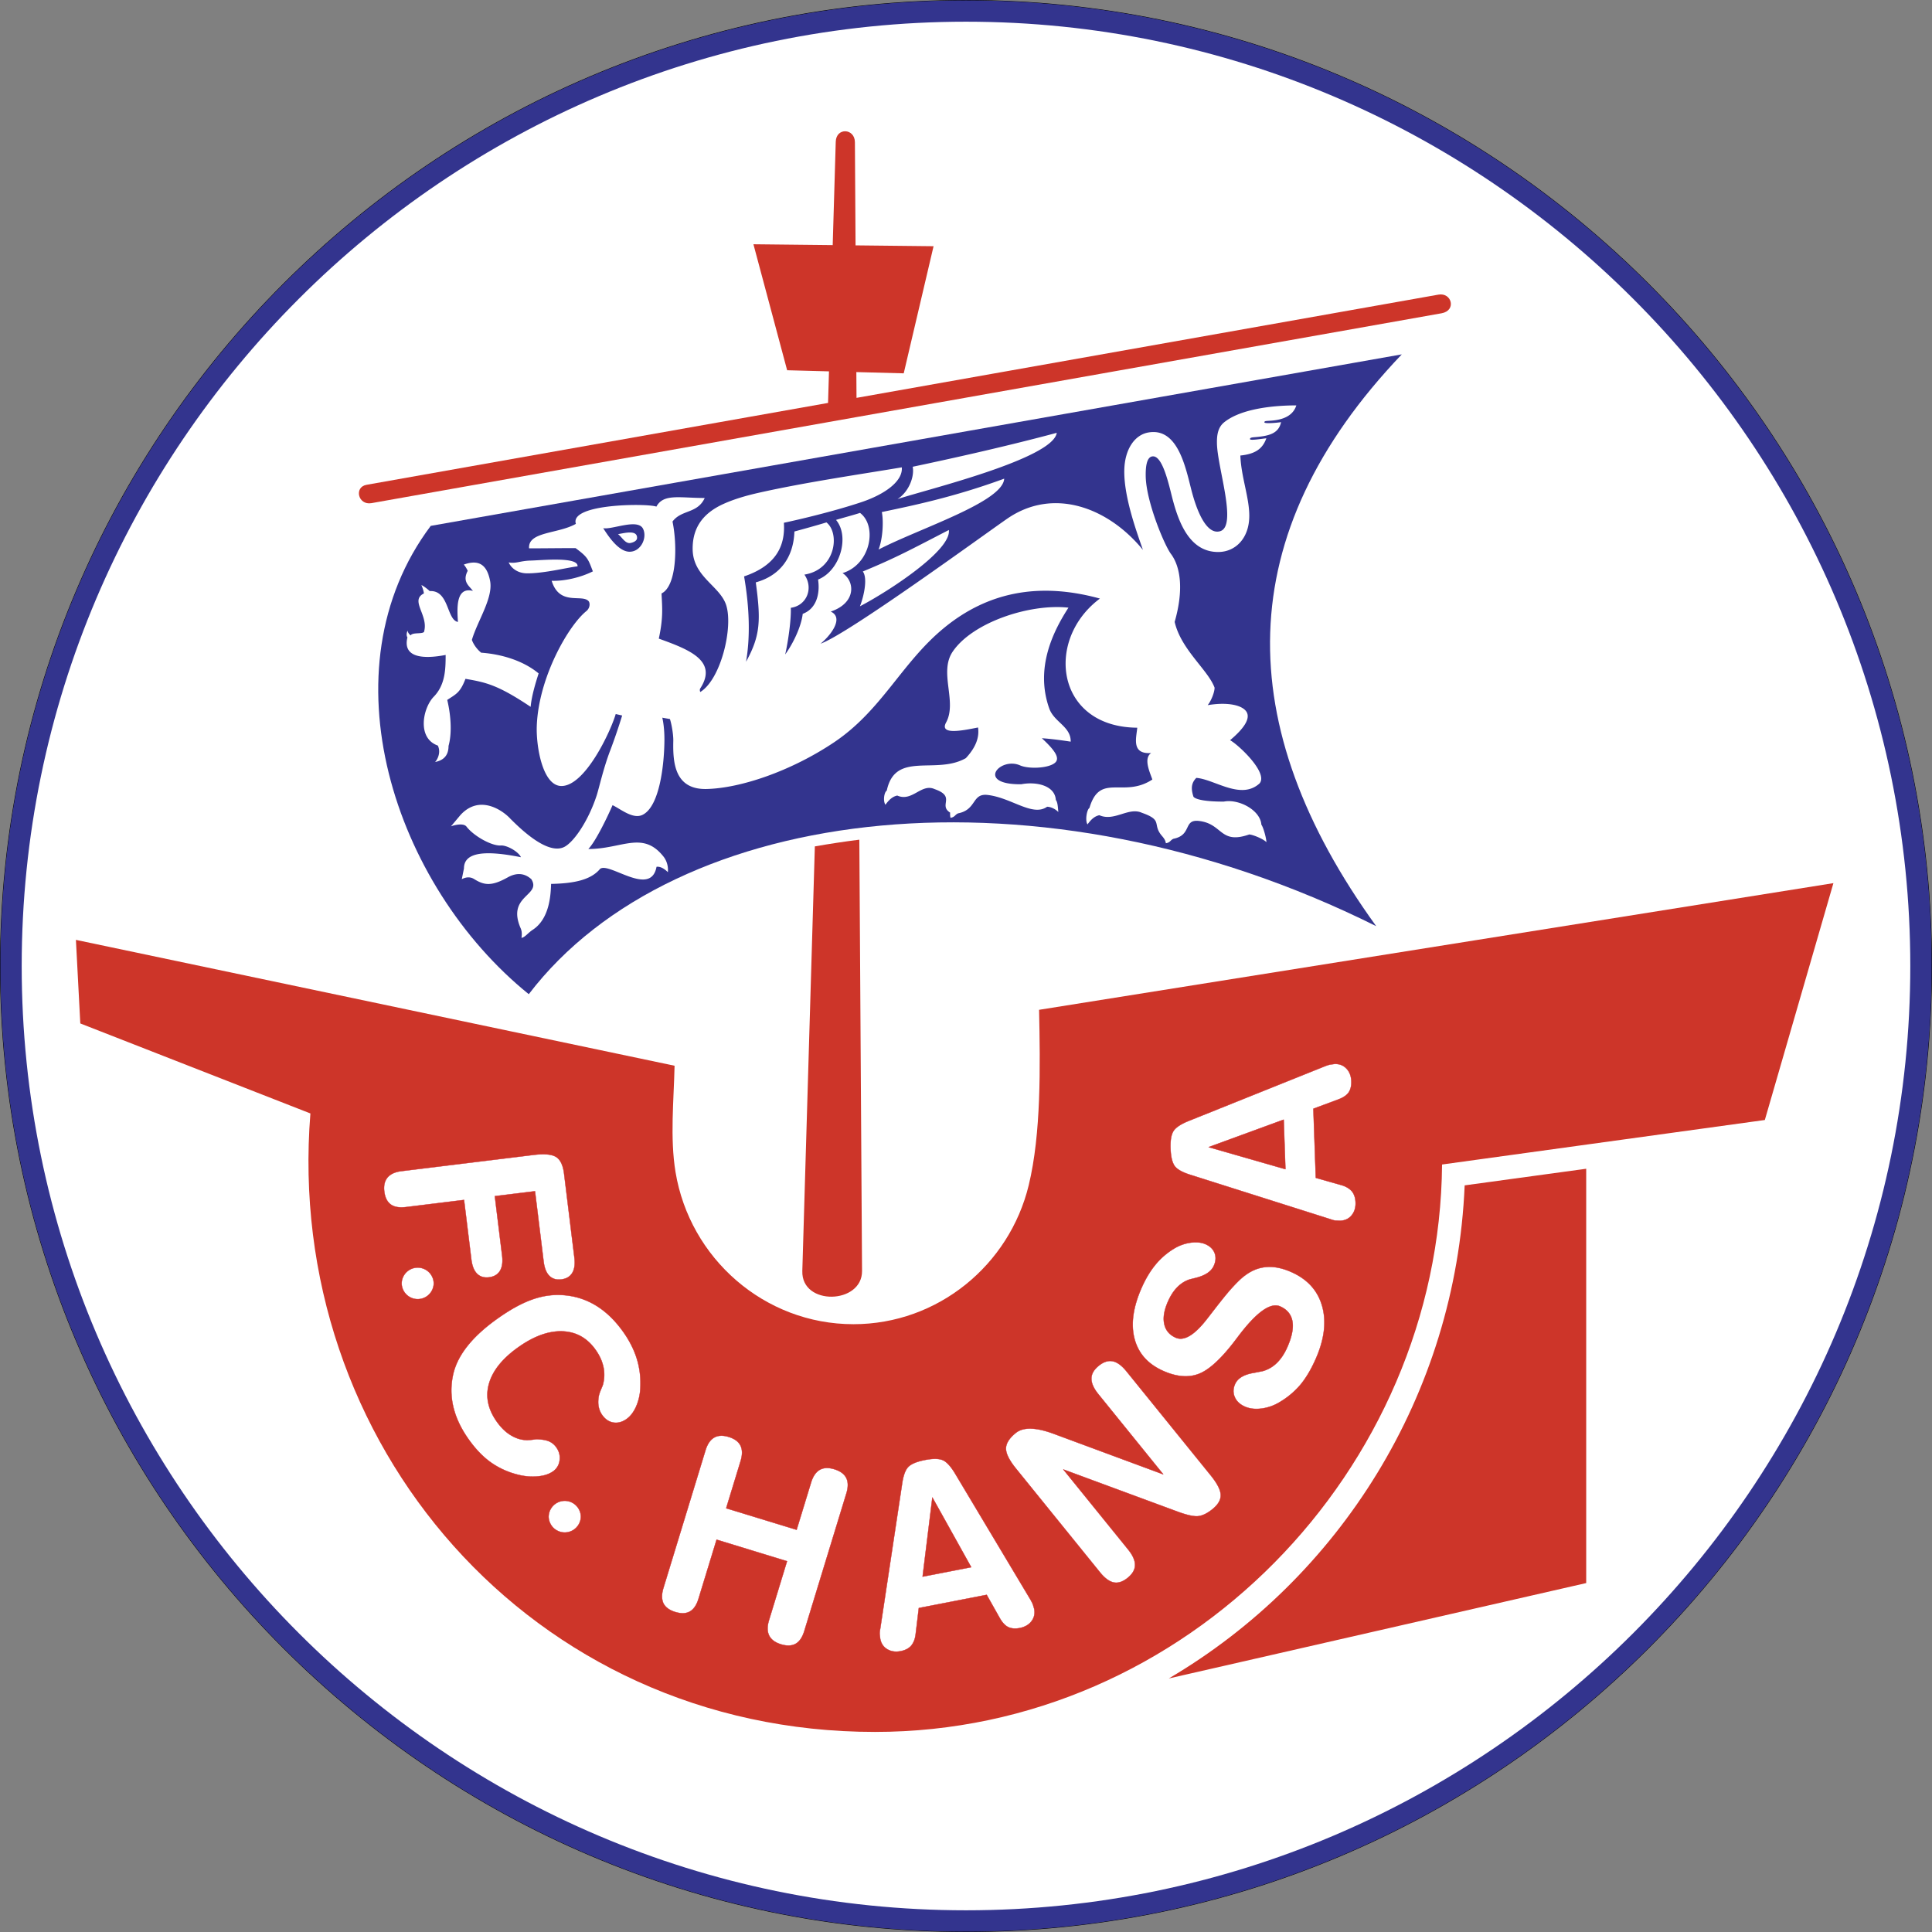 <svg xmlns="http://www.w3.org/2000/svg" width="2500" height="2500" viewBox="0 0 213.861 213.861"><rect x="0" y="0" width="213.861" height="213.861" fill="#808080" stroke="none"/><path d="M106.931.042c58.872 0 106.888 48.016 106.888 106.888s-48.016 106.888-106.888 106.888C48.058 213.818.042 165.802.042 106.93S48.059.042 106.931.042z" fill="none" stroke="#000" stroke-width=".085" stroke-miterlimit="1"/><path d="M106.931.042c58.872 0 106.888 48.016 106.888 106.888s-48.016 106.888-106.888 106.888C48.058 213.818.042 165.802.042 106.93S48.059.042 106.931.042z" fill="#33348e"/><path d="M106.931 2.402c57.572 0 104.528 46.957 104.528 104.529 0 57.572-46.957 104.528-104.528 104.528-57.572 0-104.529-46.957-104.529-104.528 0-57.573 46.957-104.529 104.529-104.529z" fill="#fff"/><path d="M159.628 128.904c-.281 33.769-28.258 62.81-62.777 62.81-38.121 0-65.425-32.079-62.491-68.462l-25.471-9.963-.486-9.25 66.268 13.932c-.084 3.819-.518 7.985.105 11.767 1.573 9.535 9.816 16.843 19.697 16.843 9.365 0 17.26-6.566 19.397-15.37 1.391-5.728 1.281-13.177 1.15-19.431l87.928-14.022-7.591 26.219-35.729 4.927zM83.4 27.038l8.775.095.337-11.441c.047-1.611 2.112-1.5 2.121.051l.072 11.418 8.635.094-3.303 14.071-5.244-.139.018 2.854 64.417-11.428c1.475-.262 2.019 1.768.343 2.065L94.826 46.166l-3.229.573-50.472 8.955c-1.489.264-1.966-1.778-.549-2.029l51.084-9.063.104-3.494-4.632-.124L83.4 27.038zm92.183 102.335l-13.454 1.84c-.98 23.272-13.92 43.508-32.752 54.583l46.206-10.56v-45.863zm-86.771 11.319c-.115 3.89 6.634 3.695 6.611 0l-.3-47.744c-1.642.205-3.373.47-4.924.743l-1.387 47.001z" fill="#cd3529"/><path d="M44.926 133.618c-.729.089-1.289-.011-1.68-.299-.393-.29-.627-.771-.709-1.435-.08-.647.041-1.164.364-1.546.323-.382.834-.614 1.536-.7l14.616-1.795c1.206-.148 2.046-.071 2.515.231.469.302.759.917.873 1.84l1.144 9.316c.087.709.006 1.269-.24 1.676-.248.411-.653.651-1.223.721-.542.066-.977-.07-1.312-.402-.335-.332-.544-.856-.633-1.576l-.956-7.787-4.447.546.809 6.587c.087.712.007 1.272-.24 1.679-.248.408-.65.647-1.209.717-.548.067-.99-.066-1.325-.398-.335-.333-.545-.861-.634-1.58l-.809-6.587-6.44.792zm10.263 12.255c2.767-1.938 5.016-2.766 7.521-2.479 2.503.288 4.615 1.66 6.333 4.112.671.959 1.161 1.946 1.467 2.951a9.24 9.24 0 0 1 .374 3.162 5.724 5.724 0 0 1-.461 2.059c-.279.631-.638 1.101-1.077 1.408-.475.333-.961.46-1.452.38-.494-.081-.91-.365-1.247-.846-.181-.258-.306-.552-.376-.885s-.066-.695-.01-1.091c.025-.175.101-.441.246-.792l.163-.39c.051-.124.076-.211.088-.258a4.196 4.196 0 0 0 .037-1.892 4.85 4.85 0 0 0-.313-.938 5.623 5.623 0 0 0-.542-.937c-.918-1.31-2.132-2-3.646-2.065-1.515-.065-3.132.507-4.85 1.711-1.758 1.23-2.856 2.565-3.291 3.998-.437 1.437-.166 2.853.815 4.253.439.627.923 1.115 1.447 1.456.276.18.548.316.814.415.261.098.553.166.868.193.229.02.508.009.836-.028.099-.011.205-.029.32-.044a1.52 1.52 0 0 1 .295-.009c.541.029.965.107 1.274.251.308.145.565.364.769.656.308.439.43.921.355 1.441a1.72 1.72 0 0 1-.737 1.216c-.418.293-.963.473-1.636.542a6.35 6.35 0 0 1-2.12-.154 8.85 8.85 0 0 1-3.103-1.378c-.898-.637-1.742-1.517-2.525-2.637-1.64-2.343-2.198-4.709-1.669-7.096.529-2.392 2.463-4.486 5.033-6.285zm22.904 14.672c.212-.692.531-1.163.959-1.412.424-.247.963-.273 1.613-.074s1.086.522 1.306.966c.219.448.221 1.016.009 1.708l-1.596 5.221 7.798 2.384 1.596-5.22c.212-.693.531-1.163.956-1.413.427-.247.97-.271 1.63-.069.646.198 1.084.519 1.311.961.224.442.229 1.015.014 1.717l-4.657 15.234c-.215.703-.535 1.172-.963 1.411-.428.238-.972.255-1.628.055-.644-.197-1.073-.519-1.299-.965-.222-.448-.229-1.01-.02-1.696l1.998-6.537-7.797-2.384-1.999 6.537c-.215.703-.534 1.172-.959 1.412-.422.24-.962.258-1.622.057-.64-.195-1.077-.516-1.305-.958-.208-.459-.208-1.022-.001-1.699l4.656-15.236zm25.115 5.208l-1.082 8.775 5.385-1.047-4.303-7.728zm-1.858 15.198c-.063.506-.232.916-.499 1.234-.268.296-.652.494-1.155.591-.563.109-1.053.037-1.476-.213-.423-.25-.683-.636-.786-1.165l-.059-.521a2.253 2.253 0 0 1 .055-.542l2.431-16.103c.132-.918.365-1.54.696-1.87.332-.327.947-.58 1.84-.753.836-.162 1.469-.163 1.898-.005.433.157.894.638 1.39 1.444l8.4 14.05c.027.047.064.114.104.197.044.083.091.178.14.288l.15.502c.101.519.004.975-.294 1.369a1.842 1.842 0 0 1-.545.483 2.422 2.422 0 0 1-.768.279c-.492.096-.915.059-1.276-.109-.334-.169-.639-.495-.913-.97l-1.463-2.598-7.513 1.461-.357 2.951zm23.524-9.435c.517.637.773 1.216.766 1.725-.005.512-.273.982-.81 1.417-.542.439-1.058.609-1.545.509-.49-.098-.997-.474-1.527-1.127l-9.284-11.465c-.748-.922-1.121-1.667-1.12-2.234.003-.563.366-1.141 1.089-1.726.819-.664 2.212-.634 4.175.087l.397.147 11.755 4.353-7.19-8.88c-.512-.632-.767-1.204-.767-1.716-.003-.51.27-.987.812-1.426.528-.428 1.039-.594 1.534-.5.496.094 1.008.465 1.538 1.119l9.316 11.504c.722.891 1.092 1.611 1.112 2.165.022.552-.28 1.079-.906 1.586-.555.45-1.07.708-1.549.772-.478.064-1.249-.102-2.311-.492l-12.658-4.677 7.173 8.859zm8.586-33.786c.489.218.822.542.991.974.167.436.139.904-.086 1.409-.283.637-.957 1.084-2.021 1.348l-.613.152c-.51.157-.967.434-1.377.841-.41.404-.762.935-1.057 1.597-.43.965-.571 1.798-.421 2.499.147.701.567 1.208 1.26 1.516.941.419 2.111-.293 3.52-2.131l.795-1.025c.919-1.188 1.6-2.016 2.042-2.484.231-.25.455-.481.677-.694.224-.217.441-.401.662-.559.745-.559 1.54-.866 2.386-.926.842-.061 1.754.127 2.736.564 1.788.796 2.925 2.058 3.407 3.787.482 1.726.239 3.684-.736 5.873-.523 1.176-1.098 2.131-1.724 2.867a9.057 9.057 0 0 1-2.331 1.919 5.118 5.118 0 0 1-1.962.667c-.688.084-1.293.01-1.817-.223-.54-.241-.91-.589-1.11-1.051-.2-.461-.19-.941.032-1.44.291-.653.987-1.068 2.083-1.245l.963-.188a3.58 3.58 0 0 0 1.559-.892c.46-.442.849-1.02 1.17-1.741.513-1.151.705-2.107.576-2.871-.131-.761-.58-1.314-1.349-1.656-1.079-.481-2.638.641-4.684 3.36l-.174.23c-1.571 2.093-2.93 3.374-4.091 3.846-1.16.472-2.497.373-4.007-.3-1.697-.755-2.757-1.945-3.179-3.573-.421-1.626-.151-3.517.81-5.675.44-.988.951-1.832 1.529-2.532a8.035 8.035 0 0 1 2.017-1.744 4.784 4.784 0 0 1 1.872-.674c.65-.083 1.203-.025 1.652.175zm.331-10.75l8.498 2.441-.191-5.483-8.307 3.042zm14.719 4.212c.49.142.869.372 1.141.686.25.311.386.722.403 1.233.021.573-.128 1.045-.441 1.424-.313.378-.736.575-1.274.594l-.523-.023a2.17 2.17 0 0 1-.527-.14l-15.524-4.92c-.886-.275-1.464-.602-1.738-.98-.271-.378-.424-1.026-.456-1.935-.03-.851.068-1.476.292-1.875.223-.403.77-.783 1.643-1.147l15.191-6.099a5.453 5.453 0 0 1 .516-.166l.52-.07c.528-.019.964.149 1.306.504.167.172.298.377.392.615.095.24.146.507.155.802.018.501-.085.914-.307 1.244-.22.303-.588.553-1.101.75l-2.795 1.039.268 7.652 2.859.812zm-102.273 9.124c.98 0 1.778.796 1.778 1.772a1.779 1.779 0 0 1-3.556 0c0-.976.798-1.772 1.778-1.772zm16.277 25.816c.982 0 1.784.8 1.784 1.779a1.785 1.785 0 0 1-3.568 0c0-.979.802-1.779 1.784-1.779z" fill="#fff" stroke="#cc2229" stroke-width=".036" stroke-miterlimit="1"/><path d="M58.532 110.051c-14.91-12.05-22.803-35.903-10.852-51.84l107.49-18.985c-19.023 19.932-18.873 41.099-2.835 63.292-37.228-18.531-77.639-13.661-93.803 7.533z" fill="#33348e"/><path d="M68.411 59.126c.445.331.812 1.108 1.409.974.317-.071.687-.235.698-.541.037-.977-1.507-.519-2.107-.433zm-1.641-.661c.542.848 1.675 2.592 2.904 2.608 1.269.016 1.999-1.558 1.505-2.545-.586-1.172-3.456.136-4.409-.063zm50.38 31.418c-.053-.616-.079-1.087-.276-1.335-.107-1.607-2.18-2.056-3.829-1.735-5.083.047-2.349-3.073-.128-2.089.943.419 3.182.334 3.883-.305.581-.528-.116-1.444-1.476-2.704 1.147.083 2.242.237 3.197.382.03-1.679-1.835-2.154-2.372-3.665-1.615-4.548.49-8.638 2.123-11.167-4.281-.471-10.622 1.624-12.817 4.872-1.552 2.297.524 5.534-.726 7.834-.784 1.442 1.849.89 3.535.557.147 1.011-.167 2.119-1.349 3.393-3.315 1.894-7.82-.844-8.755 3.599-.288.166-.437 1.155-.145 1.561.429-.604.814-.91 1.306-1.018 1.658.739 2.663-1.387 4.137-.712 2.41.843.38 1.762 1.721 2.604-.02.191-.007.381.04.572.495-.08.485-.343.84-.494 2.082-.412 1.499-2.244 3.275-2.035 2.646.311 4.969 2.441 6.574 1.305.33.001.842.179 1.242.58zm8.741-9.33c-5.339-.039-7.964-3.438-7.934-7.166.02-2.551 1.283-5.255 3.797-7.129-6.805-1.873-12.446-.669-17.189 3.196-4.763 3.88-6.91 9.155-12.271 12.738-4.742 3.17-10.323 5.06-14.083 5.146-3.588.081-3.73-3.027-3.681-5.31.016-.729-.194-1.904-.373-2.435l-.845-.149c.159.668.24 1.582.236 2.452-.011 2.613-.504 7.4-2.441 8.312-1.055.497-2.392-.648-3.301-1.081-.493 1.149-1.864 4.034-2.685 4.855 3.734 0 6.029-2.072 8.333.849.306.389.545 1.001.476 1.715-.449-.443-.867-.642-1.255-.597-.633 3.419-5.25-.574-6.254.235-1.064 1.294-3.104 1.613-5.417 1.659-.042.993-.093 3.821-2.036 5.082-.524.34-.823.808-1.237.896.016-.239.097-.621-.098-1.071-1.587-3.653 2.356-3.584 1.178-5.436-.535-.467-1.365-.889-2.623-.185-1.764.987-2.583.88-3.695.183-.545-.342-1.063-.152-1.375.01l.241-1.19c-.002-1.905 2.567-1.988 6.307-1.242-.234-.551-1.391-1.277-2.151-1.302-1.013.111-3.043-1.013-3.874-2.084-.352-.455-1.471-.136-1.723-.03l1.052-1.253c2.127-2.326 4.699-.498 5.53.412 1.149 1.149 4.231 4.154 6.065 3.063 1.053-.627 2.589-2.902 3.486-5.648.254-.779.732-2.957 1.472-4.908a66.778 66.778 0 0 0 1.347-3.938l-.713-.163c-.565 1.933-3.389 7.982-6.014 7.967-2.077-.012-2.803-4.355-2.725-6.621.185-5.389 3.522-11.201 5.544-12.786.41-.41.326-.92.189-1.057-.732-.818-3.214.577-4.085-2.253 1.388.052 3.186-.354 4.561-1.042-.518-1.341-.543-1.571-1.916-2.575-1.516-.003-3.503.026-5.145.026-.144-1.87 3.221-1.591 5.179-2.711-.726-2.257 7.969-2.286 8.912-1.906.793-1.462 2.56-.957 5.351-.957-.796 1.758-2.582 1.269-3.565 2.609.539 2.573.498 7.122-1.214 7.958.072 1.598.204 2.631-.302 5.001 3.284 1.185 6.574 2.427 4.6 5.493-.092.144-.06.28-.012.416 2.284-1.395 3.66-7.138 2.872-9.608-.683-2.143-3.677-3.125-3.714-6.194-.032-2.643 1.428-4.128 3.452-5.035 1.16-.52 2.486-.906 3.824-1.208 5.15-1.167 11.394-2.068 15.875-2.824.142 1.531-1.879 2.991-4.5 3.863-3.108 1.034-6.956 1.939-8.553 2.272.162 2.389-.717 4.692-4.404 5.936.612 3.544.684 6.745.216 9.449 1.612-2.917 1.642-4.618 1.079-8.787 2.831-.786 4.188-2.928 4.275-5.631.668-.181 2.567-.704 3.545-1.007 1.514 1.19 1.042 5.221-2.437 5.779 1.055 1.544.217 3.447-1.505 3.673.047 1.359-.294 3.711-.622 5.163.831-1.134 1.774-3.043 1.939-4.493 1.571-.585 1.926-2.312 1.699-3.796 2.458-.984 3.52-4.779 1.988-6.602.692-.212 2.14-.599 2.655-.776 1.926 1.433 1.209 5.697-1.934 6.665 1.387.907 1.531 3.298-1.305 4.258 1.532.708-.091 2.724-1.132 3.555 2.947-1.009 17.983-11.981 20.646-13.824 5.139-3.559 11.224-1.239 15.042 3.441-.569-1.668-2.121-5.762-2.062-8.811.044-2.352 1.165-3.93 2.676-4.188 1.796-.307 2.861.907 3.564 2.48.661 1.478 1.001 3.274 1.331 4.423.341 1.196 1.371 4.477 3.015 4.034 1.96-.527-.258-6.948-.328-9.674-.025-.979.107-1.837.806-2.396 1.932-1.548 5.618-1.864 7.98-1.864-.486 1.549-2.293 1.666-3.097 1.711-.341.019-.439.039-.439.164 0 .19 1.607.031 1.846-.023-.273 1.286-1.362 1.542-2.984 1.672-.346.027-.459.081-.456.21.004.174 1.154-.019 1.81-.092-.41 1.154-1.21 1.739-2.876 1.908.083 2.349.993 4.646.988 6.679-.006 2.52-1.56 3.968-3.377 3.999-3.467.058-4.616-3.814-5.272-6.479-.487-1.979-1.131-4.237-2.085-4.103-.638.09-.752 1.187-.729 2.235.06 2.839 2.141 7.779 2.843 8.629 1.032 1.464 1.358 3.972.36 7.458.711 3.079 3.684 5.295 4.419 7.281-.003.536-.399 1.493-.765 1.933 2.276-.382 3.902.021 4.321.777s-.365 1.865-1.843 3.105c.807.402 4.277 3.593 3.265 4.781-2.067 1.881-4.981-.457-6.999-.613-.565.567-.61 1.19-.316 2.089.315.382 1.78.549 3.368.535 1.649-.321 4.041.952 4.148 2.559.197.248.513 1.32.565 1.936-.401-.402-1.584-.854-1.913-.854-3.267 1.136-2.906-1.187-5.553-1.497-1.776-.208-.746 1.56-2.828 1.972-.354.151-.345.415-.84.494-.047-.191-.06-.381-.423-.796-1.149-1.322.177-1.729-2.232-2.572-1.474-.674-3.054 1.004-4.712.266-.492.107-.877.414-1.306 1.017-.292-.406-.08-1.65.209-1.816 1.173-3.965 3.759-1.041 6.966-3.151-.266-.782-1.014-2.326-.134-2.932-2.207.151-1.645-1.652-1.536-2.803zM101.03 51.667c.21 1.064-.401 2.757-1.68 3.579 3.293-1.079 17.21-4.458 17.627-7.335-6.31 1.696-12.798 3.09-15.947 3.756zm-3.416 5.014c.21 1.064.094 2.992-.361 4.15 4.571-2.362 13.765-5.266 13.906-7.846-5.69 2.091-10.395 3.03-13.545 3.696zm-2.105 6.579c.548.727.136 2.696-.319 3.854 3.181-1.661 10.157-6.207 9.841-8.447-4.177 2.157-5.865 3.082-9.522 4.593z" fill="#fff"/><path d="M63.93 62.69c-1.098.123-3.679.786-5.594.775-.945-.005-1.701-.488-2.029-1.21.834.158 1.23-.176 2.461-.204 1.19-.027 5.27-.456 5.162.639zM53.266 72.25c-.403-.317-.835-.864-1.031-1.416.601-2.069 2.37-4.636 2.018-6.513-.346-1.851-1.289-2.414-2.913-1.823.156.175.303.413.433.688-.632 1.212.156 1.648.576 2.224-2.005-.518-1.721 2.224-1.66 3.437-1.262-.232-.963-3.543-3.125-3.417-.298-.285-.812-.656-.92-.656.066.125.251.603.278.917-1.565.775.486 2.367.039 4.155.026.416-1.292.094-1.498.486a.853.853 0 0 1-.351-.521c-.089.213-.156.532-.011.743-.54 2.203 1.647 2.446 4.229 1.944 0 1.642-.051 3.361-1.364 4.674-1.181 1.29-1.806 4.547.5 5.358.472.984-.341 1.93-.337 1.824 1.016-.181 1.523-.776 1.521-1.784.358-1.257.317-3.158-.143-5.093.985-.657 1.421-.779 2.018-2.334 2.252.391 3.542.646 7.214 3.099.108-1.241.596-2.801.884-3.697-1.673-1.393-4.059-2.131-6.357-2.295z" fill="#fff"/></svg>